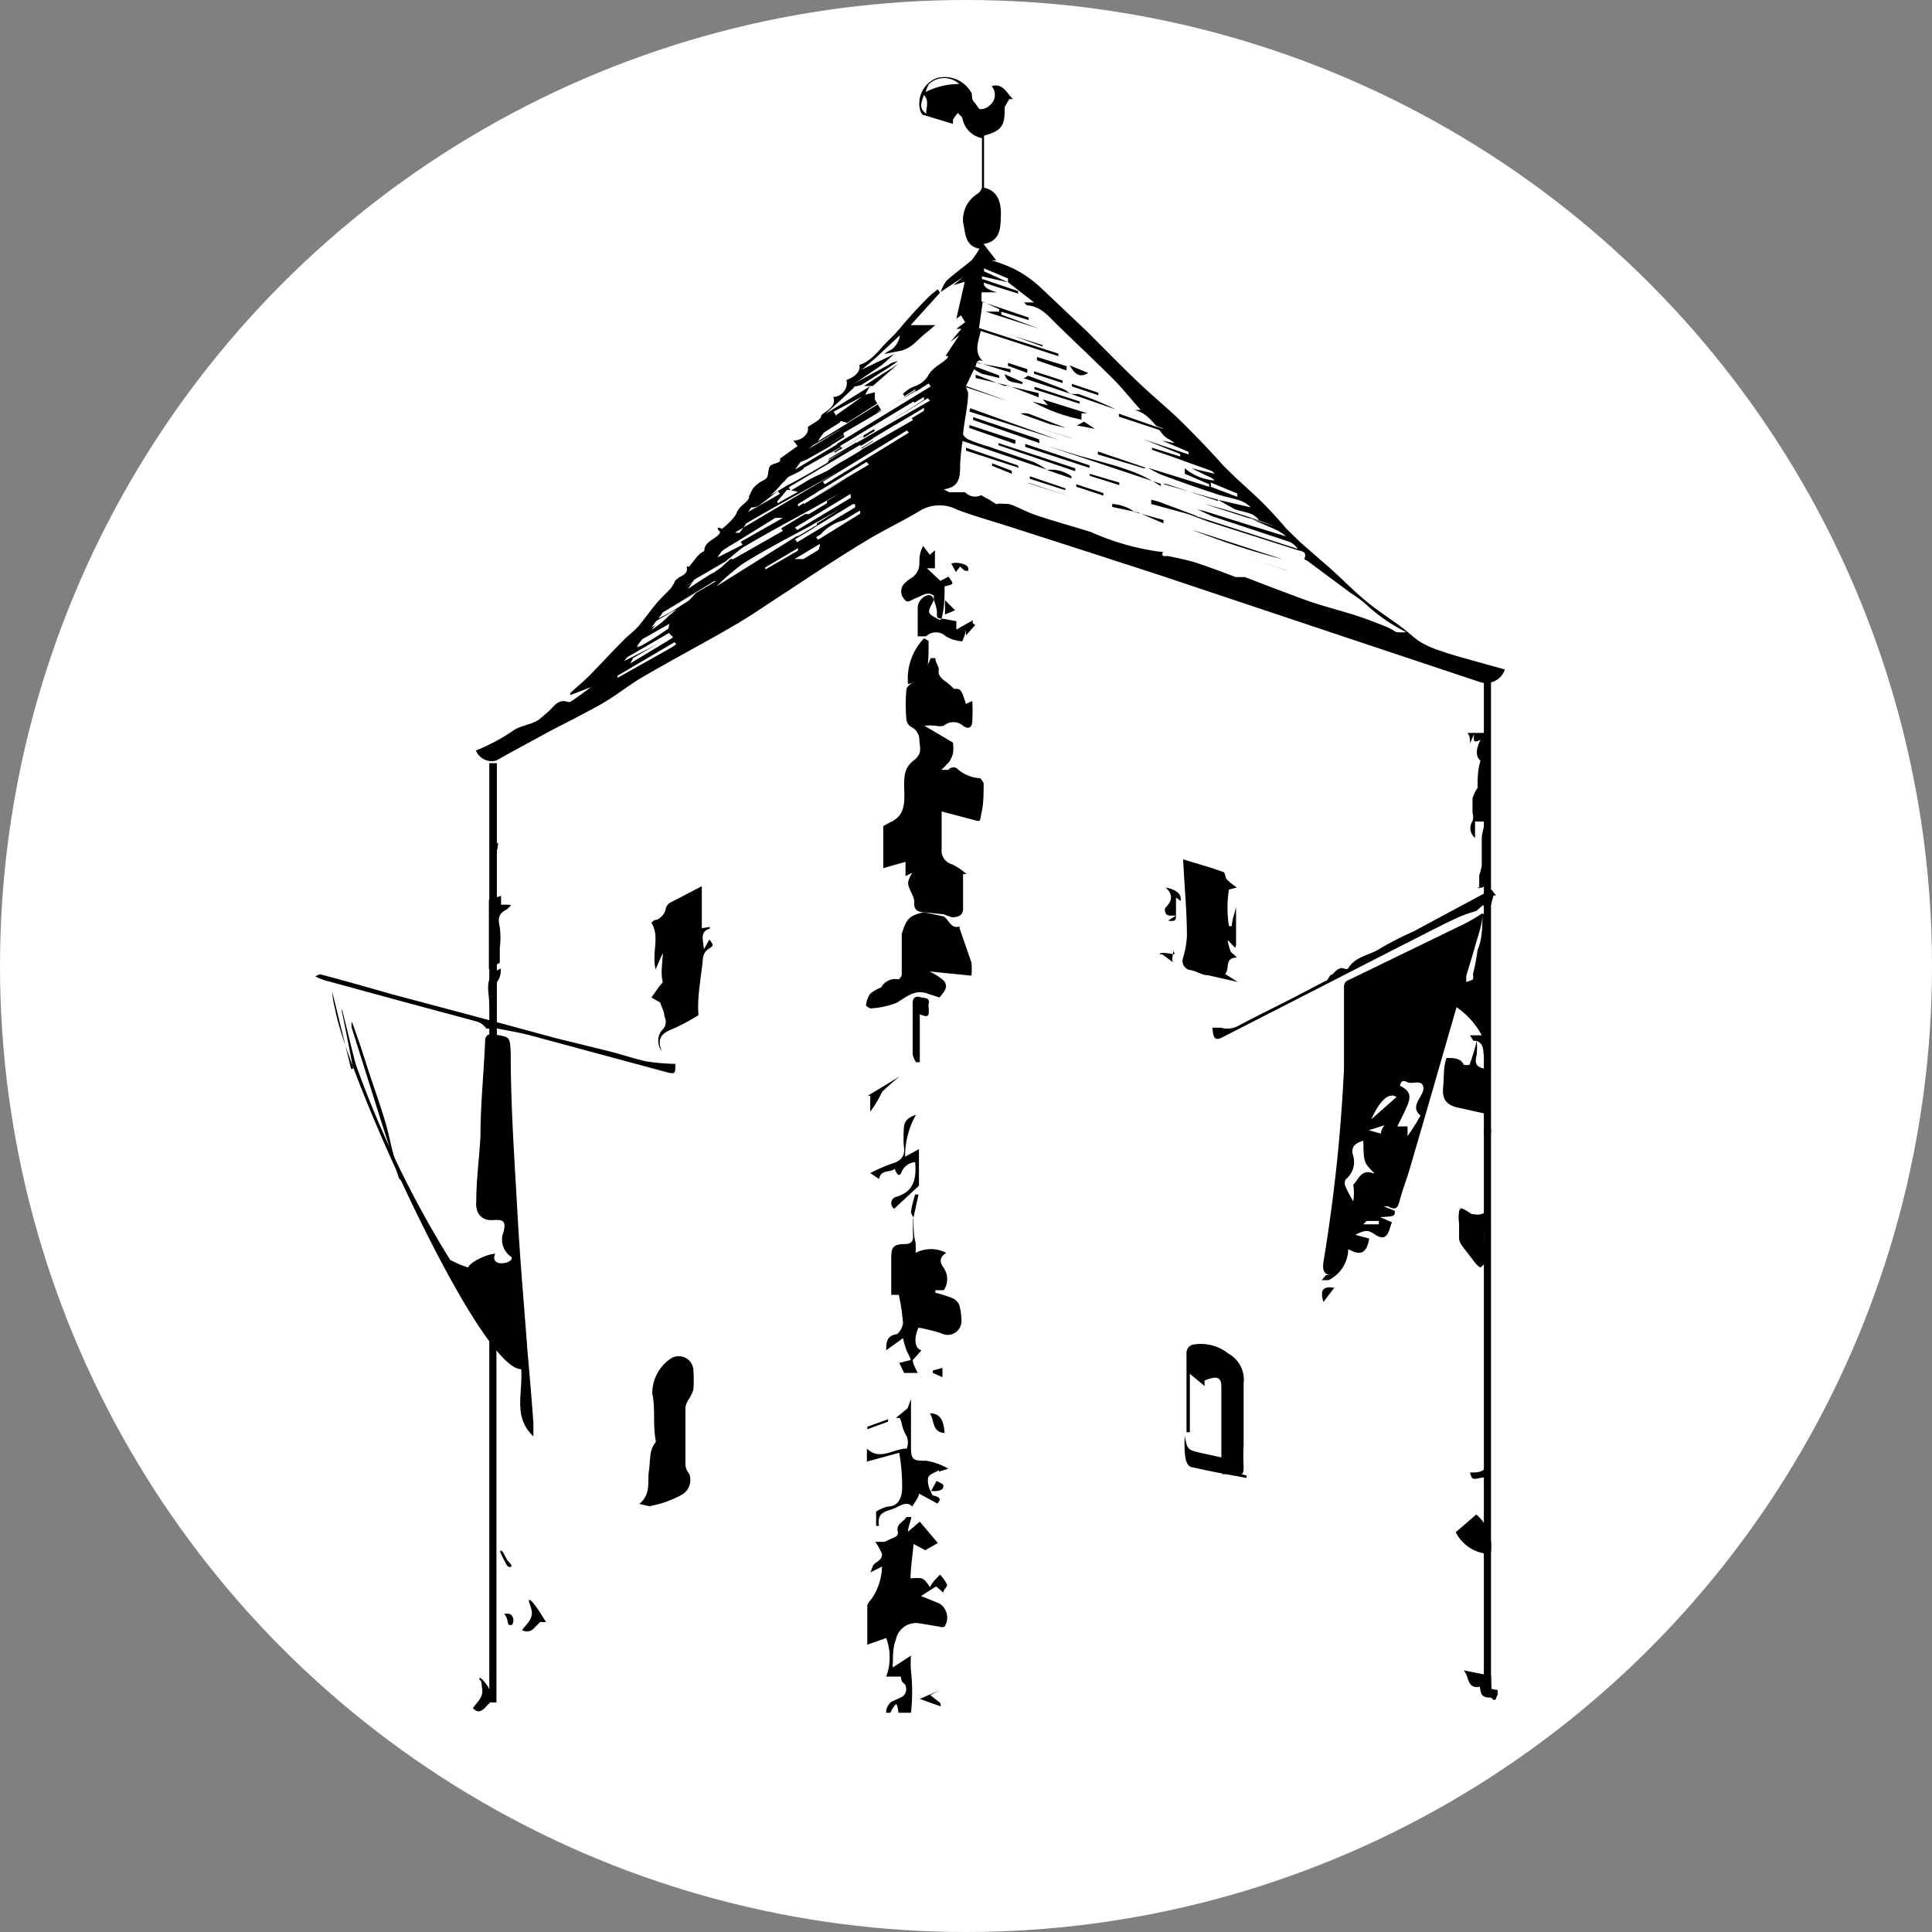 <svg id="Ebene_1" data-name="Ebene 1" xmlns="http://www.w3.org/2000/svg" viewBox="0 0 46 46"><rect x="0" y="0" width="46" height="46" fill="#808080" stroke="none"/><defs><style>.cls-1{fill:#fff;}</style></defs><circle class="cls-1" cx="23" cy="23" r="23"/><path d="M35.66,40.35a.41.41,0,0,1,0-.11l-.35-.06.24.29.06,0A.47.47,0,0,1,35.66,40.35Z"/><path d="M35.53,40.42c-.14,0-.25,0-.28-.16s0-.09-.07-.09c-.26,0-.19-.24-.33-.4l.65.13C35.51,40.1,35.51,40.25,35.53,40.42Z"/><path d="M13,38.62c-.05,0-.1,0-.14,0l-.14.14a.22.22,0,0,1-.29.05c.11-.15.26-.25.23-.46a2,2,0,0,0-.07-.23v0c0-.12.2.17.22.2S12.94,38.52,13,38.62Z"/><path d="M11.82,40.53s-.1,0-.14,0a.93.93,0,0,0-.14.14c-.09.08-.17.12-.28,0,.1-.15.25-.25.22-.46s0-.15-.07-.23v0c0-.12.21.17.22.2S11.76,40.43,11.82,40.53Z"/><path d="M22.4,40.63l-.5-.18.46-.2,0,0-.21.11.24.19Z"/><path d="M12,38.42l.1,0a.13.13,0,0,1,.09.05.2.2,0,0,1,0,.22s0,0-.06,0S12.11,38.53,12,38.42Z"/><path d="M21.1,39a1.32,1.32,0,0,1,0,.92l.35,0s0,.12.07.16.1.25-.06.33l-.24.11a.35.35,0,0,0-.12.21v.05h.1a.6.6,0,0,1,.14-.21.5.5,0,0,1,.05.21h.3a4.49,4.49,0,0,0,0-1,2.16,2.16,0,0,1,0-.36l-.43.28a.23.23,0,0,1,0-.11c0-.19,0-.37.07-.55a.49.49,0,0,1,.56-.39l.48.08a.17.17,0,0,0,.12,0,.4.4,0,0,0-.12-.55L21.93,38l.36-.23.17.15c0-.07.1-.14.09-.19a1,1,0,0,0-.17-.24l-.14.15a1.3,1.3,0,0,0-.1.15c-.15-.23-.16-.23-.46-.21,0-.27.05-.53.07-.82l.28.15.3-.17-.43-.51-.28.24c0-.12.06-.23.08-.35h-.12c-.06.12-.26.16-.2.36,0,0,0,.09-.06.11l-.26.12v0l-.22,0A1.49,1.49,0,0,1,21,37c0,.11-.06.15-.15.21s-.08.15-.13.23l0,0L21,37.3a1.41,1.41,0,0,1-.25.77s-.1.11-.1.16c0,.31,0,.61,0,.93Z"/><path d="M20.6,9.8l.16,0m.24,0c.31-.12.44-.48.77-.6a.61.61,0,0,0,.32-.24c.1-.2.28-.27.42-.39s0-.09,0-.09l.33-.5,0,0-.21.16,0,0,.26-.31-.12,0,0,0,.21-.16-.1-.16-.11.08.2-.88-.27.08.24-.2,0,0-.54.36a.87.87,0,0,1,.14-.27c.19-.17.4-.32.59-.48a1.73,1.73,0,0,0,.19-.28c-.35-.06-.33-.37-.39-.63a.73.73,0,0,1,.35-.68.25.25,0,0,0,.1-.15c0-.39,0-.78,0-1.17a.59.59,0,0,1-.46-.45c0-.06-.08-.1-.11-.15a.83.83,0,0,0-.12.16s0,0,0,.1L22,2.74c-.05,0-.09-.09-.1-.15a.65.65,0,0,1,.4-.73.73.73,0,0,1,.84.37c0,.07,0,.15.06.21s.09.15.14.16a.3.3,0,0,0,.21-.08.32.32,0,0,0,.06-.47c.28-.08.36.18.51.31l-.09,0-.11.19,0,.08c0,.4-.11.49-.49.6V4.47c.36.08.41.4.4.67s0,.6-.41.67l.3.39-.11,0a3.54,3.54,0,0,1,.57.22,2.9,2.9,0,0,1,.58.41l1.13,1.07c.4.4.8.81,1.21,1.2s.73.64,1.09,1,.63.64.95,1l.32.31c.24.22.49.44.72.68s.31.34.46.51l.34.33.69.6c.28.25.55.53.84.77s.53.39.79.58.33.28.51.4a2.18,2.18,0,0,0,.47.21c.25.09.51.16.76.23l.79.22a.47.47,0,0,1-.59.3h0L32,15.16l-4.46-1.49L25.47,13l-1.37-.44c-.43-.14-.87-.26-1.3-.42a.91.91,0,0,0-.86,0c-.43.26-.88.47-1.31.73-.63.38-1.25.79-1.87,1.2-.44.28-.87.59-1.33.85-.7.41-1.43.79-2.13,1.2-.31.18-.59.41-.91.6s-.86.46-1.3.69l-.92.5-.36.2a.41.41,0,0,1-.48-.24,4.78,4.78,0,0,0,.84-.44c.21-.17.48-.16.68-.31l.22-.19c.13-.12.22-.29.44-.22a.13.13,0,0,0,.07,0c.17-.11.33-.23.49-.35l-.49.19,0-.05c.15-.14.31-.27.46-.42s.52-.55.79-.82c.12-.13.27-.23.38-.36s.26-.34.4-.51.24-.25.36-.38a1.18,1.18,0,0,0,.11-.19l.07-.06c.09-.06.24-.09.2-.27,0,0,.05,0,.06,0l.19-.24s0,0,.06-.06.1-.05.11-.08c0-.19.2-.25.32-.36s0-.1,0-.16.09,0,.1,0,.3-.24.35-.38.18-.2.26-.3,0-.09.05-.12a.8.8,0,0,1,.08-.16.72.72,0,0,1,.24-.19c.16-.07.1-.21.15-.32s.3-.07.25-.2l.42-.3-.1-.13c.24,0,.39-.21.34-.32.12-.09.31-.17.32-.26s.39-.19.29-.46c.22,0,.37-.24.31-.4.22-.08.35-.22.31-.36.31-.1.47-.37.69-.58s.28-.3.41-.45.35-.39.54-.58a2.11,2.11,0,0,1,.23-.19l.05.08-.75.83-.2.18-.59.55,0,0-.32.27,0,0,.77-.37L21,8.69l-.67.45,0,.09L20,9.54H20l-.34.31,0,0,1.05-.65-.12.21-.74.39.05.09.69-.49.24-.06,0,.17M24,6.72l-.62-.14,0,.06.86.29,0,.06-.82-.26a.17.17,0,0,0,.09.14.92.92,0,0,0,.23.09l-.37,0,0,.22,1.12.38,0,.06-.65-.2,0,.07.91.34v0l-1.28-.41v0l.32,0,0-.06-.39-.18-.09.63,1.89.61,0,.06-1.85-.6c-.05.25-.18.5.06.73h0c-.11-.07-.16,0-.17.08L23,9.19l1,.36,0,0-1-.33.05.13c0,.32-.09.64-.12,1,0,0,.07.09.12.11a3.9,3.9,0,0,0,.48.17l1.08.37a1.92,1.92,0,0,1,.31.18h0l-2-.68a5,5,0,0,0-.06.56c0,.28,0,.54-.39.59l.13.07c.13,0,.3,0,.38,0a.32.32,0,0,0,.38.07s.12.07.18.1.18.13.21.11.18,0,.26,0,.43.19.64.26c.44.15.89.27,1.33.41a6,6,0,0,0,1.66.47.1.1,0,0,1,.05,0c-.06.14.07.09.12.1s.41.08.61.14.69.24,1,.36l.22,0,.81.31c.3.11.6.23.91.33l.85.25c.25.08.49.17.74.27s.2.11.3.15a1,1,0,0,0,.23,0,4,4,0,0,1-.9-.61,2.73,2.73,0,0,0-.42-.32l-1.05-.78s-.06,0-.05-.05c.07-.16-.09-.17-.16-.19l-2.13-.68-.69-.26,0,0,2.82.91a.47.47,0,0,0-.2-.17l-1.84-.61-.37-.17h0l2.13.65a1,1,0,0,0-.27-.17l-.64-.28h0l.67.22A16.2,16.2,0,0,0,28.68,12l1.28.41,0-.05a.61.61,0,0,0-.16-.12c-.13-.05-.27-.07-.41-.12L29,11.9h0l.78.18a.67.67,0,0,0-.25-.16c-.21-.07-.42-.1-.63-.18-.41-.13-.82-.28-1.23-.43a2.55,2.55,0,0,1-.33-.17h0l1.45.45,0-.06-.58-.25,0-.13a1.24,1.24,0,0,0,.71.29.39.39,0,0,0-.16-.1l-.39-.19.55.13s-.05-.06-.08-.07l-1-.36-.41-.14v-.05l.67.21,0-.06-.87-.35v0l1.07.36,0-.06-.63-.27v0l.29.06c-.08-.08-.19-.11-.26-.19-.2-.24-.36-.52-.69-.6l.15,0,0,0c-.22-.24-.42-.5-.65-.73-.43-.43-.88-.85-1.32-1.28-.22-.21-.4-.46-.74-.48,0,0,0,0-.07-.07l.24,0,0,0L24,6.72s0-.08,0-.09l-.57-.24,0,.07.22.1ZM22.84,2a.53.53,0,0,0-.72,0,.64.64,0,0,0-.08.19A1.76,1.76,0,0,1,22.84,2Zm6.62,9.83,0-.08-.63-.26,0,.1ZM22.05,2.71c0-.15.08-.3-.05-.45C21.9,2.52,21.91,2.59,22.05,2.71Z"/><path d="M35.3,21.76l.15,0h0c0,.48,0,1,0,1.43,0,.68,0,1.36,0,2,0,0,0,0-.08.08a1.46,1.46,0,0,1-.05-.2c0-.19-.09-.3-.24-.29h0l-.08-.13.28,0a1.93,1.93,0,0,0-.6-.67c-.38,1.31-.75,2.61-1.13,3.9-.07.23-.16.46-.22.69s-.11.24-.29.15c0,0-.06,0-.1,0l.27.11c0,.13,0,.13-.35.15l.28.12-.06.18c-.06.19-.16.23-.33.12s-.22-.13-.48,0l.33.09c-.06.35-.2.42-.5.25a.83.83,0,0,1-.47.74s-.1,0-.16,0l.1-.12a.84.84,0,0,1,.14,0c-.24,0-.22-.2-.19-.37A39.24,39.24,0,0,0,32,25.44c0-.64,0-1.29,0-1.93,0-.14.07-.16.16-.2L34.86,22a3.91,3.91,0,0,0,.44-.26c0,.25-.1.51-.17.76s-.15.5-.22.74c0,0,0,.09,0,.14a.76.76,0,0,0,.16-.06.26.26,0,0,0,0-.12,5.4,5.4,0,0,0,.11-.58C35.3,22.34,35.29,22.05,35.3,21.76Zm-1.48,4.8c-.28-.23.1-.47.07-.67s-.26-.07-.37-.12-.15-.05-.19.08c.24.12.28.24.17.49s-.15.31-.23.48h.24a1.69,1.69,0,0,1,0,.23h0C33.62,26.9,33.72,26.75,33.82,26.56Zm-1.1,1.37c-.25-.25-.25-.25-.26-.77-.17.05-.3.13-.25.33a.53.53,0,0,1-.17.59.2.2,0,0,0,0,.18,2.79,2.79,0,0,0,.18.34,1.19,1.19,0,0,0,0-.39c.13-.13.19-.39.49-.27Zm-.07-1.28.6-.53c-.18-.12-.4.08-.6.53Zm-.06.26.29.08s0-.11.09-.2Zm-.11,2.24h.35s0,0,0-.08h-.29s0,0-.08.08Z"/><path d="M8.15,24.06c.11.43.21.86.32,1.28A24.46,24.46,0,0,0,10.72,30l.23.11.2.07c0-.09.38-.31.64-.33-.13.3.32.26.39.13a.07.07,0,0,0,0-.05.49.49,0,0,1-.19-.6c.06-.25,0-.3-.25-.28s-.43-.14-.4-.45c0-.52.07-1,.1-1.56,0-.75.08-1.5.11-2.24,0-.15.07-.19.21-.17.4.06.38.06.4.45,0,1.27.09,2.53.16,3.79s.16,2.21.24,3.31c.05.57.1,1.13.14,1.7,0,.1,0,.2,0,.32-.49-.47-.25-1-.29-1.6-1,0-4.17-7.05-4.43-8.57a2,2,0,0,1-.07-.42l.45,1.84h.05c-.09-.47-.18-.94-.28-1.41Z"/><path d="M22,21.72c-.17,0-.25-.08-.23-.25a.48.48,0,0,0-.05-.17c-.13-.28-.13-.28,0-.52l-.16.08c0-.11,0-.21,0-.34l-.53.15v-1l.16-.09c.35-.15.35-.45.34-.77s0-.53.22-.7.15-.3.14-.48a.35.35,0,0,0-.21-.33.25.25,0,0,1-.1-.18,4,4,0,0,1,0-.69c0-.1.15-.17.24-.25l.19-.17.15-.34h.11c0,.11.1.21.08.3s.06.18.14.24a1.3,1.3,0,0,1,.22.19c.17,0,.17,0,.29.36l.15-.07a4.07,4.07,0,0,1,0,.47c0,.15-.08.22-.22.12a.35.35,0,0,0-.46,0,.41.41,0,0,1-.19,0,1.24,1.24,0,0,0-.27,0l.68.4a1.09,1.09,0,0,1,0,.26.72.72,0,0,1-.09.2c-.06.06-.12.13-.19.19.1,0,.16,0,.17,0a.15.15,0,0,1,.24,0,.91.91,0,0,0,.52.2s.08.09.08.13c0,.23,0,.46-.05.69s0,.22-.23.16l-.72-.19v.89a.34.34,0,0,0,.25.37,1.36,1.36,0,0,1,.34.23l-.08,0v.83c0,.17-.14.2-.27.2l-.19-.07Z"/><path d="M16.9,22.07l0-.49h0c0,.17,0,.34,0,.53-.24.07-.16.26-.14.49l.13-.23c.1.13.11.14,0,.21s-.15.15-.16.3-.08.58-.1.88a2.83,2.83,0,0,0,0,.41,4.83,4.83,0,0,1-.55.3c-.25.1-.48.2-.32.56a.4.4,0,0,1,0-.5.27.27,0,0,0,.06-.33c0-.11-.07-.22-.1-.33l-.21-.12.19-.27s.08-.08.08-.1c-.06-.24,0-.45,0-.69l-.17.39c-.1-.4.11-.77-.1-1.11,0,0,.06-.07.11-.07s.21-.11.23-.26a.23.23,0,0,1,.11-.15l.75-.39v1Z"/><path d="M15.22,35.81c.29-.24.19-.53.23-.79s0-.49.16-.68a.14.14,0,0,0,0-.06c-.07-.37,0-.74-.08-1.1a1,1,0,0,1,.45-.84.35.35,0,0,1,.53.31,3.08,3.08,0,0,1,0,.43.88.88,0,0,1-.1.22.5.5,0,0,0-.09.21c0,.45,0,.9,0,1.36a.36.36,0,0,0,.09.22.41.41,0,0,1-.16.49,2.48,2.48,0,0,1-.73.27C15.45,35.88,15.36,35.83,15.22,35.81Z"/><path d="M29.41,22.57l-.18-.19a1.05,1.05,0,0,0,.06.24c0,.06.11.11.16.18-.31,0-.16.27-.28.39l.3.19v0l-.71-.16c-.14,0-.26-.09-.4-.12a.22.22,0,0,1-.19-.3,2.28,2.28,0,0,0,.09-.51c0-.59-.06-1.18-.09-1.83.35.11.65.19.95.3.05,0,.05.13.09.18a1.55,1.55,0,0,0,.24.19l-.19.05a2.82,2.82,0,0,0,0,.87h.07c0-.15.07-.31.1-.46h0v.91Z"/><path d="M22,21.72l.47.1c.13.08.16.3.38.24l0,.05.28.81a1.62,1.62,0,0,1,0,.31l-1-.1a1.42,1.42,0,0,1,.33.21c.15.16,0,.29-.09.41l-.28-.09c-.31-.12-.52.09-.75.22a2,2,0,0,1-.62.13s-.1-.05-.1-.07a.56.56,0,0,1,.1-.28.93.93,0,0,1,.26-.15h0a.38.38,0,0,1,.42-.19s.07-.07.07-.11l0-.83s0-.09,0-.14C21.58,21.88,21.64,21.8,22,21.72Z"/><path d="M21.75,29c0,.2,0,.4.05.59a1.92,1.92,0,0,1,0,.24.79.79,0,0,1,.73,0c-.17.11-.16.22-.06.36a.47.47,0,0,1,0,.53l-.2,0,0,.06a2.8,2.8,0,0,1,.41.13.31.31,0,0,1,.16.16,1.33,1.33,0,0,1,.05.34.33.33,0,0,1-.49.33,5.11,5.11,0,0,0-.53-.13c-.12.26-.09.5.07.54l-.25.28h0c0-.11-.09-.21-.12-.32a2.06,2.06,0,0,1-.07-.25l-.4.29c0-.16,0-.34.23-.38.07,0,.17-.18.17-.27a4.92,4.92,0,0,0-.1-.67l-.18,0c0-.28,0-.55,0-.82s0-.39.33-.39c.13,0,.2-.06.19-.2s0-.27,0-.4Z"/><path d="M29.14,35l.54.13v.06c-.42-.08-.84-.15-1.26-.25-.17,0-.2-.21-.21-.36a2.54,2.54,0,0,1,0-.39c.06.33.06.33.41.41l.46.1c0-.13,0-.22,0-.31l0-1.34c0-.12,0-.24-.15-.25a.91.91,0,0,0-.25.07V33l-.35-.29v1.39l-.08,0c0-.64,0-1.28,0-1.91a.21.21,0,0,1,.13-.17,1.05,1.05,0,0,1,.87.21.71.71,0,0,1,.36.71c0,.5,0,1,0,1.49a3.42,3.42,0,0,0,0,.45c0,.21,0,.26-.23.22l-.28,0Z"/><path d="M22.17,35.5c0,.18.17.07.21.21l-.06.09-.44-.24c0,.09-.1.2-.16.31-.14-.15-.3,0-.47.06s-.38.09-.32.4l-.07,0c0-.11,0-.21,0-.34a1.07,1.07,0,0,1,.27-.12c.3,0,.35-.27.35-.47a4.67,4.67,0,0,0-.07-.81l-.77.21v-.31h0c.31.3.63,0,.95,0a.41.41,0,0,0,0-.29.84.84,0,0,1-.12-.31.5.5,0,0,0-.05-.13l-.09,0,.28-.23.08-.22h0v1.15c0,.31.06.32.37.32a1.56,1.56,0,0,1,.52.19v0l-.23.07L22.36,35c-.09.06-.24.1-.26.18s0,.23.07.35Z"/><path d="M35.16,24.78h0a1.82,1.82,0,0,1,0,.33c-.06.24,0,.29.2.34h.11v1.09l-.72-.16c-.3-.06-.42-.19-.39-.5s0-.45.08-.69c.17,0,.34,0,.41.16a.24.24,0,0,0,.14,0C35.06,25.15,35.11,25,35.16,24.78Z"/><path d="M16.08,25.33c0,.23,0,.25-.2.2l-3.3-.89c-.24-.06-.48-.1-.73-.15,0,0-.08,0-.09,0s-.12,0-.18,0a.45.45,0,0,0-.2-.16l-1.93-.52-1.61-.44a1.46,1.46,0,0,1-.33-.12s.09-.06.12-.05c.58.15,1.16.32,1.73.48l2.59.69,1.29.35,1.14.28c.35.08.69.2,1,.27A5,5,0,0,0,16.08,25.33Z"/><path d="M35.45,21.72l-.14-.17-.16.14a3.43,3.43,0,0,0-.45.16c-.45.21-.88.44-1.32.66l-4.3,2.2c-.15.07-.2,0-.21-.24h.2a.56.56,0,0,0,.44-.06c.47-.25.95-.48,1.41-.72l.63-.33c.07,0,.11-.16.15-.15s.16-.23.32-.14h.07c.17-.3.51-.32.76-.48a7.53,7.53,0,0,1,.8-.41l1.86-1,.11.14h-.06l-.11.4Z"/><path d="M22.44,14.73c-.09,0-.15,0-.13-.15a1,1,0,0,0-.07-.28.17.17,0,0,1,0-.11c-.15-.13-.29,0-.43.05s-.2.15-.3,0a.27.27,0,0,1,.06-.38h0a.39.39,0,0,1,.1-.08.41.41,0,0,0,.22-.36c0-.13,0-.26.09-.42l.16.21.12-.11v.43l-.19,0,.32.3,0,0,.19-.1c.14.18.14.18-.09.23,0,.24,0,.5-.07.76Z"/><path d="M34.74,28.76c.1,0,.25.12.31.15l.06,0a.28.28,0,0,0,.15,0l.19-.06c0,.05,0,.12,0,.15a1,1,0,0,0-.09.71,1.22,1.22,0,0,1,0,.33c0,.05-.07.1-.11.14a.44.44,0,0,1-.11-.09l-.1-.13-.2-.26a.42.42,0,0,1-.1-.2s0-.09,0-.13,0-.17,0-.25a.82.82,0,0,1,0-.27s0-.07.06-.07Z"/><path d="M22.44,14.73l0,0,.33.06,0,.2.39-.22,0,.06a.15.15,0,0,0,.06.05l-.22.25L23,15l0,0a1.14,1.14,0,0,1-.09.27.89.89,0,0,1-.39-.12.34.34,0,0,0-.47,0h-.2c0-.22,0-.45,0-.67a.32.32,0,0,1,.25-.31.11.11,0,0,1,.12.08.09.09,0,0,1,0,.07c-.15.28-.15.28.15.44Z"/><path d="M35.18,18.76c0-.21,0-.42.07-.65-.1-.07-.13-.25,0-.49-.06,0-.2.14-.15-.15L35,17.7c0-.11,0-.17-.06-.25h.49v2.11l-.31,0c0,.14,0,.26,0,.39a.3.3,0,0,1-.06-.4.34.34,0,0,0,0-.2c0-.11,0-.23,0-.34A.82.82,0,0,1,35.18,18.76Z"/><path d="M21.79,27.67a.38.38,0,0,0-.33.25c-.06.13-.12,0-.16-.09-.11.1-.32,0-.37.24l-.21-.14a4.46,4.46,0,0,1,.5-.22c.22-.06.34-.17.3-.42a2.84,2.84,0,0,1,0-.41c0-.2.11-.27.29-.34a2,2,0,0,0-.26,1l.33-.18v.87l-.59.55a.16.16,0,0,1,.07-.29C21.77,28.36,21.82,28.05,21.79,27.67Z"/><path d="M35.49,37a.94.94,0,0,1-.83-.52l.49-.42A1,1,0,0,1,35.49,37Z"/><path d="M12.17,21.55a.94.94,0,0,1-.1.1c-.2.1-.22.21-.17.43a2,2,0,0,1,0,.49c0,.1,0,.21,0,.35l-.26.16V21.42l.29-.09v.21l.16,0Z"/><path d="M9.48,28c-.14-.5-.31-1-.47-1.51l-.63-2a.29.29,0,0,1,0-.16c.12.33.23.65.34,1s.29.85.42,1.27.15.62.24.93a4.45,4.45,0,0,0,.22.57C9.63,28.11,9.53,28.16,9.48,28Z"/><path d="M22,15.2h0s.11.05.11.07c0,.26,0,.52-.05.77l-.19.17-.25.08A1.38,1.38,0,0,1,22,15.2Z"/><path d="M21.9,24.15v1.14l-.09,0a.52.52,0,0,1-.08-.19c0-.41,0-.82,0-1.22,0-.12.07-.17.17-.14s.25,0,.21.16a.25.25,0,0,0,0,.08C22.13,24.21,22.1,24.23,21.9,24.15Z"/><path d="M35.22,21.16v-.32a1.55,1.55,0,0,0,.06-.23c0-.22,0-.45,0-.68a1.63,1.63,0,0,1,.07-.3h0a.3.3,0,0,1,0,.1c0,.4,0,.81,0,1.22,0,.12,0,.23-.18.17Z"/><path d="M28.11,21.45,28,21.37c0,.14,0,.27,0,.4s0,.18-.19.15L28,21.8h-.14s-.1,0-.11-.07a.13.13,0,0,1,0-.12c.17-.17.18-.32,0-.48C28,21.18,28.14,21.28,28.11,21.45Z"/><path d="M11.92,23.06a.44.44,0,0,1-.18.41l-.1.52C11.69,23.67,11.45,23.28,11.92,23.06Z"/><path d="M20.72,26.47l0-.38-.06,0,.76-.46A5.54,5.54,0,0,0,21,26C20.92,26.17,20.83,26.32,20.72,26.47Z"/><path d="M21.73,32.37h0c0,.1.07.21.12.32l-.32,0c-.05-.09-.09-.19-.12-.24Z"/><path d="M22.14,33.65c.24,0,.33.16.35.47C22.18,34.1,22.25,33.8,22.14,33.65Z"/><path d="M35,35.06c.19,0,.36,0,.4-.21,0,.12.11.3-.1.33S35.05,35.27,35,35.06Z"/><path d="M31.51,31c-.09-.3,0-.38.26-.34Z"/><path d="M27.94,22.64s-.06.26,0,.28l-.27-.2a.15.15,0,0,1-.06,0c0-.07.32,0,.36,0Z"/><path d="M22.86,13.49l-.1.13-.11-.2c.1-.05.38,0,.4.1a.09.09,0,0,1,0,.07h-.08Z"/><path d="M21.76,29a.34.34,0,0,1-.07-.15,2.73,2.73,0,0,1,.1-.41l.08,0-.12.55Z"/><path d="M22.17,35.5l.13-.24.15.08c.05.12-.07.18-.28.16Z"/><path d="M22.74,14.53l-.24.1,0-.34Z"/><path d="M21.14,33.85l-.49.18,0-.06.5-.18Z"/><path d="M12.14,37.31c-.07,0-.1-.1-.13-.15a2,2,0,0,1-.1-.21s0,0,0,0,0-.07.06,0l0,0L12,37l.08.15S12.25,37.31,12.14,37.31Z"/><path d="M11.86,20.06c0,.16-.07.32-.12.53C11.78,20.37,11.68,20.18,11.86,20.06Z"/><path d="M22.21,32.63l.23-.06,0,.22-.23-.1Z"/><path class="cls-1" d="M24,9.19l-.69-.27,0,.08.73.18.69.28,0-.1Zm1.55.19,1.07.35a7.09,7.09,0,0,0-.9-.37l-.17,0a.8.8,0,0,0-.19-.13l-.82-.31s-.07,0-.13.05Zm-.92.18A3.7,3.7,0,0,0,25.8,10l0-.15h.14v0l-1.06-.33v0l.12.14Zm1.12.06,0,0-1.08-.36v.06Zm-.31-.8,0-.1-.71-.21,0,.07Zm1.25,1,0,.06,1,.33V10.2ZM23.2,8.72l0,0a1.18,1.18,0,0,0,.19.11l.41.1v0Zm2.27,0c.12.22.25.26.44.18ZM24,8.64l0,.06.45.18,0-.09Zm2.11.77,0-.06-.64-.21,0,.06Zm-1.53-.57,0,.06.68.22,0-.06Zm.2-.59V8.19L24.14,8V8Zm-.49.9,0-.05-.43-.19c.06.23.27.17.41.24Zm1.31,1,.41.13,0,0-.26-.17Z"/><path d="M21.64,7.74l.63,0,0,0-.2.17c-.22.16-.37.41-.67.45l-.35.07a1.08,1.08,0,0,1,.18-.11c.12-.08.23-.3.18-.39Z"/><path d="M20.32,9.14l.83-.45a.5.5,0,0,1,.23-.09l-.24.17-.64.4-.22.05Z"/><path d="M21.08,11l.15-.06,0,.07-.74.38h0v0Z"/><path d="M17.73,13.89l0,.08.27-.08-.08.12-.35.16c-.09,0-.13-.09-.05-.16A1.15,1.15,0,0,1,17.73,13.89Z"/><path d="M27.64,11.52l-2.7-.9v0l.65.2c.48.14,1,.26,1.43.43a3.55,3.55,0,0,1,.61.32Z"/><path d="M23.1,9.72l2.12.76v0L23.08,9.8Z"/><path d="M28.37,12.61l2.18.71,0,0A18.44,18.44,0,0,1,28.37,12.61Z"/><path d="M23.77,10.55l.92.3.91.3,0,.07-1.83-.62Z"/><path d="M25.94,11.14l-1.53-.5,0-.07,1.53.51Z"/><path d="M24.75,10.55,23.17,10l0-.07,1.57.53Z"/><path d="M24.17,10.57l-1.09-.38,0-.07,1.1.36Z"/><path d="M24.26,11.14,23,10.73l0-.07,1.23.42Z"/><path d="M28.51,12.3,27.41,12l0-.1a1.8,1.8,0,0,1,.22.06l.85.32Z"/><path d="M29,11.9l-1.15-.33-.16-.05h0l.07,0,1.24.41Z"/><path d="M27.28,11.14a.11.11,0,0,1-.08,0l-1.06-.32,0-.07,1.12.38Z"/><path d="M29.72,12.5l-.39-.06a4.51,4.51,0,0,1-.75-.3l.42.13.72.23Z"/><path d="M24.3,9.85a.4.4,0,0,1,.19,0l.89.34L25,10.1Z"/><path d="M24.5,11.5l1,.33,0,0-1-.32Z"/><path d="M25.36,11.67l-.84-.27,0-.06.85.29Z"/><path d="M25.53,10.44l-1-.31,0,0,.95.29Z"/><path d="M30.63,13.58l-.94-.31v0l.95.31Z"/><path d="M25.56,10.24l.93.31Z"/><path d="M25.62,11.53l.65.21,0,.06-.64-.21Z"/><path d="M27.05,12.2l.65.18a.31.31,0,0,1,0,.08l-.63-.27Z"/><path d="M27,10.71l.77.25Z"/><path d="M27.05,12.19l-.57-.12,0-.07a1,1,0,0,1,.55.2Z"/><path d="M24.92,11.19a.82.82,0,0,1,.59.15v.05l-.58-.2Z"/><path d="M24.09,11.28l-.47-.19,0-.06.47.18Z"/><path d="M25.94,11.28l.71.21,0,.06-.7-.22Z"/><path d="M24.58,9.56l.37.09-.12-.14v0l1.06.33v0h-.14l0,.15A3.94,3.94,0,0,1,24.58,9.56Z"/><path d="M25.7,9.61l-1.07-.34V9.21l1.08.35Z"/><path d="M25.5,9.38,24.36,9c.06,0,.1-.06.13-.05l.82.31a.59.59,0,0,1,.18.13Z"/><path d="M25.39,8.82l-.7-.24,0-.08.71.22Z"/><path d="M25.5,9.38l.17,0a7.09,7.09,0,0,1,.9.37L25.5,9.38Z"/><path d="M26.64,9.85l1,.35v.05l-1-.33Z"/><path d="M24,9.19l.73.17,0,.1L24,9.18Z"/><path d="M23.2,8.72l.59.22V9l-.41-.1a1.18,1.18,0,0,1-.19-.11Z"/><path d="M25.47,8.7l.44.18C25.72,9,25.59,8.92,25.47,8.7Z"/><path d="M24,8.64l.46.15,0,.09L24,8.71Z"/><path d="M26.15,9.41l-.63-.21,0-.06.63.21Z"/><path d="M24.62,8.84l.68.22v.06l-.68-.22Z"/><path d="M23.26,8.64l.8.15,0,.08-.78-.24Z"/><path d="M24.82,8.25,24.14,8V8l.69.22Z"/><path d="M24.33,9.15c-.14-.07-.35,0-.41-.24l.43.19Z"/><path d="M25.64,10.13l.17-.09.26.17,0,0Z"/><path d="M24,9.18,23.23,9l0-.08.69.27Z"/><path d="M17,13.6l.39-.24.68-.45-.2,0,.33-.29.48-.22,0,0-.54.39h.19l0,.05a6.77,6.77,0,0,1-.56.51,1.46,1.46,0,0,1-.53.22l.38-.23,0-.05Z"/><path d="M18.4,13.21l.57-.3L19,13l-.57.27Z"/><path d="M19.81,12.44l-.63.37,0,0,.62-.38Z"/><path d="M20.78,9.19l-.21,0,.82-.53,0,0Z"/><path d="M11.65,40.53c0-3.5,0-6.91,0-10.43h.17c0,3.52,0,6.93,0,10.43Z"/><path d="M11.65,29c0-3.59,0-7.23,0-10.83h.18c0,3.6,0,7.24,0,10.82Z"/><path d="M35.33,27c0-3.59,0-7.23,0-10.83h.17c0,3.6,0,7.24,0,10.82Z"/><path d="M35.33,36.64c0-3.23,0-6.52,0-9.76h.17c0,3.24,0,6.53,0,9.76Z"/><rect x="35.33" y="36.64" width="0.17" height="3.41"/><path class="cls-1" d="M16.53,13.8l-.15.22c.21-.14.42-.28.64-.41s.22-.18.32-.28Z"/><path class="cls-1" d="M15.51,15a2.72,2.72,0,0,0,.42-.34l-.32.21A1.47,1.47,0,0,1,15.51,15Z"/><path class="cls-1" d="M16,15.13l-.93.54a.54.54,0,0,1-.07.13l.91-.55.11-.07Z"/><path class="cls-1" d="M16.06,15.29l-1.36.8a.07.07,0,0,1,0,.05L16,15.41l.1-.07Z"/><path class="cls-1" d="M21.33,9.64a.86.86,0,0,0,.2-.18l0,0-.64.42,0,0C21,9.8,21.19,9.73,21.33,9.64Z"/><path class="cls-1" d="M19.78,10.78l0,0-.71.42c-.09.11-.18.22-.28.32s1.06-.59.92-.51Z"/><path class="cls-1" d="M20,10.06l-.38.24-.09.12a.35.35,0,0,1-.05.08l.7-.43C20.1,10.06,20,10,20,10.06Z"/><path class="cls-1" d="M18.52,11.93l0,.05.45-.27-.23-.05Z"/><path class="cls-1" d="M20,12.12l0,0-.72.41c-.54.29-1.08.57-1.59.89a5.43,5.43,0,0,0-.63.54Z"/><path class="cls-1" d="M20.43,12.18l0,0-1,.61.05.06,1-.62v-.07Z"/><path class="cls-1" d="M20.33,12l-1.4.84.05.07,1.38-.83,0-.07Z"/><path class="cls-1" d="M17,13.84l-1.11.67h0l1-.58.17-.1Z"/><path class="cls-1" d="M17.35,13.31h.11l1.18-.67-.05-.07-1.23.75Z"/><path class="cls-1" d="M15.93,14.9l-.28.16-.38.23-.1.13.14-.07a6.33,6.33,0,0,0,.61-.39A.13.13,0,0,1,15.93,14.9Z"/><path class="cls-1" d="M19.14,12l1.05-.63,0,0-1.06.6Z"/><path class="cls-1" d="M19,13.05l-.78.46,0,.05.78-.45Z"/><path class="cls-1" d="M20,10.06l-.38.24-.09.12-.05.08.7-.43C20.1,10.06,20,10,20,10.06Z"/><path class="cls-1" d="M21.49,9.42l-.64.42,0,0c.15-.08.31-.15.45-.24a.86.86,0,0,0,.2-.18Z"/><path class="cls-1" d="M19,11.71l-.23-.05-.26.27,0,.05Z"/><path class="cls-1" d="M17.08,13.27l.26-.23-.15.08Z"/><path class="cls-1" d="M15.94,14.85l-.65.37-.14.18.71-.43.06-.05S15.93,14.87,15.94,14.85Z"/><path class="cls-1" d="M15.93,15.07l-1,.58-.07.09L16,15.16Z"/><path class="cls-1" d="M21.49,9.37c-.31.22-.28.28.05.08Z"/><path class="cls-1" d="M17,13.54l3-1.8,0,0-.73.41c-.53.29-1.07.58-1.59.89a6.31,6.31,0,0,0-.62.54Z"/><path class="cls-1" d="M20.31,12l-.92.56.05.06.9-.55v0Z"/><path class="cls-1" d="M20.25,11.76l-1.32.8.05.06,1.28-.77S20.25,11.79,20.25,11.76Z"/><path class="cls-1" d="M17,13.55l-.71.43,0,0,.66-.37.17-.1Z"/><path class="cls-1" d="M17.35,13h.11l1.18-.67s-.16,0-.18,0l-1.1.68Z"/><path class="cls-1" d="M15.62,14.79l-.11.15a3.62,3.62,0,0,0,.61-.44l-.47.27Z"/><path class="cls-1" d="M20.53,10.7a1,1,0,0,0-.23.05l-1,.64a4.14,4.14,0,0,0,.43-.2C20,11,20.28,10.87,20.53,10.7Z"/><path class="cls-1" d="M19.52,13l0-.05-.6.36H19l.13,0,.36-.22Z"/><path class="cls-1" d="M20.23,12.36a1.11,1.11,0,0,0-.67.34l0,.05.62-.39Z"/><path class="cls-1" d="M19,12.77l-.78.45,0,0,.78-.45Z"/><path class="cls-1" d="M21.54,9.45l-.05-.08C21.24,9.54,21.27,9.59,21.54,9.45Z"/><path class="cls-1" d="M15.75,14.63l-.08.1.29-.15.44-.28.18-.19-.8.47Z"/><path class="cls-1" d="M21.36,8.63,20.78,9l0,0c.15-.08.31-.15.46-.24a.69.69,0,0,0,.13-.11Z"/><path class="cls-1" d="M17.5,12.68,20,11.2l0,0-.72.41c-.51.28-1,.55-1.51.85a2,2,0,0,1-.17.23Z"/><path class="cls-1" d="M19,12.06l1.69-1L20.63,11,19,12Z"/><path class="cls-1" d="M20,11l1.74-1-.05-.06L20,11Z"/><path class="cls-1" d="M17,13.63s.42-.31.39-.34-.16.17-.24.22C16.8,13.71,16.38,13.81,17,13.63Z"/><path class="cls-1" d="M18.24,11.91l-.12.09a.38.38,0,0,1-.17.08l-.06,0-.08.11.76-.43-.05-.07Z"/><path class="cls-1" d="M19.18,11.18l1-.63,0,0-1.06.6Z"/><path class="cls-1" d="M18.88,12.76h0l.13,0,.44-.26,0-.06-.6.36Z"/><path class="cls-1" d="M21.36,8.63,20.78,9l0,0c.15-.08.31-.15.46-.24a.69.69,0,0,0,.13-.11Z"/><path class="cls-1" d="M18.76,11.36a2.61,2.61,0,0,1-.22.24l1.33-.8,0-.05-.72.42Z"/><path class="cls-1" d="M21.79,9.27l-2.32,1.47,0,0,2.33-1.45Z"/><path class="cls-1" d="M18.83,11.68l1.68-1-.05-.07-1.68,1Z"/><path class="cls-1" d="M18.81,11.65l1.68-1,0-.06-1.69,1Z"/><path class="cls-1" d="M20.06,10.67,21.8,9.62l-.05-.06L20,10.62Z"/><path class="cls-1" d="M20.79,10.52,22,9.78l0-.07-1.21.72Z"/><path class="cls-1" d="M19.25,10.69l.88-.53,0,0-.77.44Z"/><path class="cls-1" d="M19.41,11.76l0,.05C19.65,11.68,19.59,11.59,19.41,11.76Z"/><path class="cls-1" d="M19.06,11l-.13.18,1-.6,0-.05-.72.41Z"/><path class="cls-1" d="M21.84,9l-2.32,1.48,0,0,2.33-1.44Z"/><path class="cls-1" d="M21.31,10.12l-1,.61-1,.61,0,.06,2-1.23Z"/><path class="cls-1" d="M18.88,11.43l1.68-1,0-.06-1.68,1Z"/><path class="cls-1" d="M20.11,10.42l1.74-1.05-.05-.06-1.72,1Z"/><path class="cls-1" d="M20.83,10.27,22,9.52,22,9.45l-1.2.73Z"/><path class="cls-1" d="M18.66,11.47a3.34,3.34,0,0,1-.32.33l1.86-1.12,0,0-.72.41Z"/><path class="cls-1" d="M22.11,9.13,19.79,10.6l0,.05L22.16,9.2Z"/><path class="cls-1" d="M21.59,10.25l-1,.61-1,.61.05.06,2-1.23Z"/><path class="cls-1" d="M20.4,10.54l1.74-1-.05-.06-1.72,1.06Z"/><path class="cls-1" d="M17.37,13l-.14.09-.14.18.59-.3-.06-.1Z"/><path class="cls-1" d="M19.13,12.24h0l.13,0,.43-.26,0-.06-.6.36Z"/></svg>